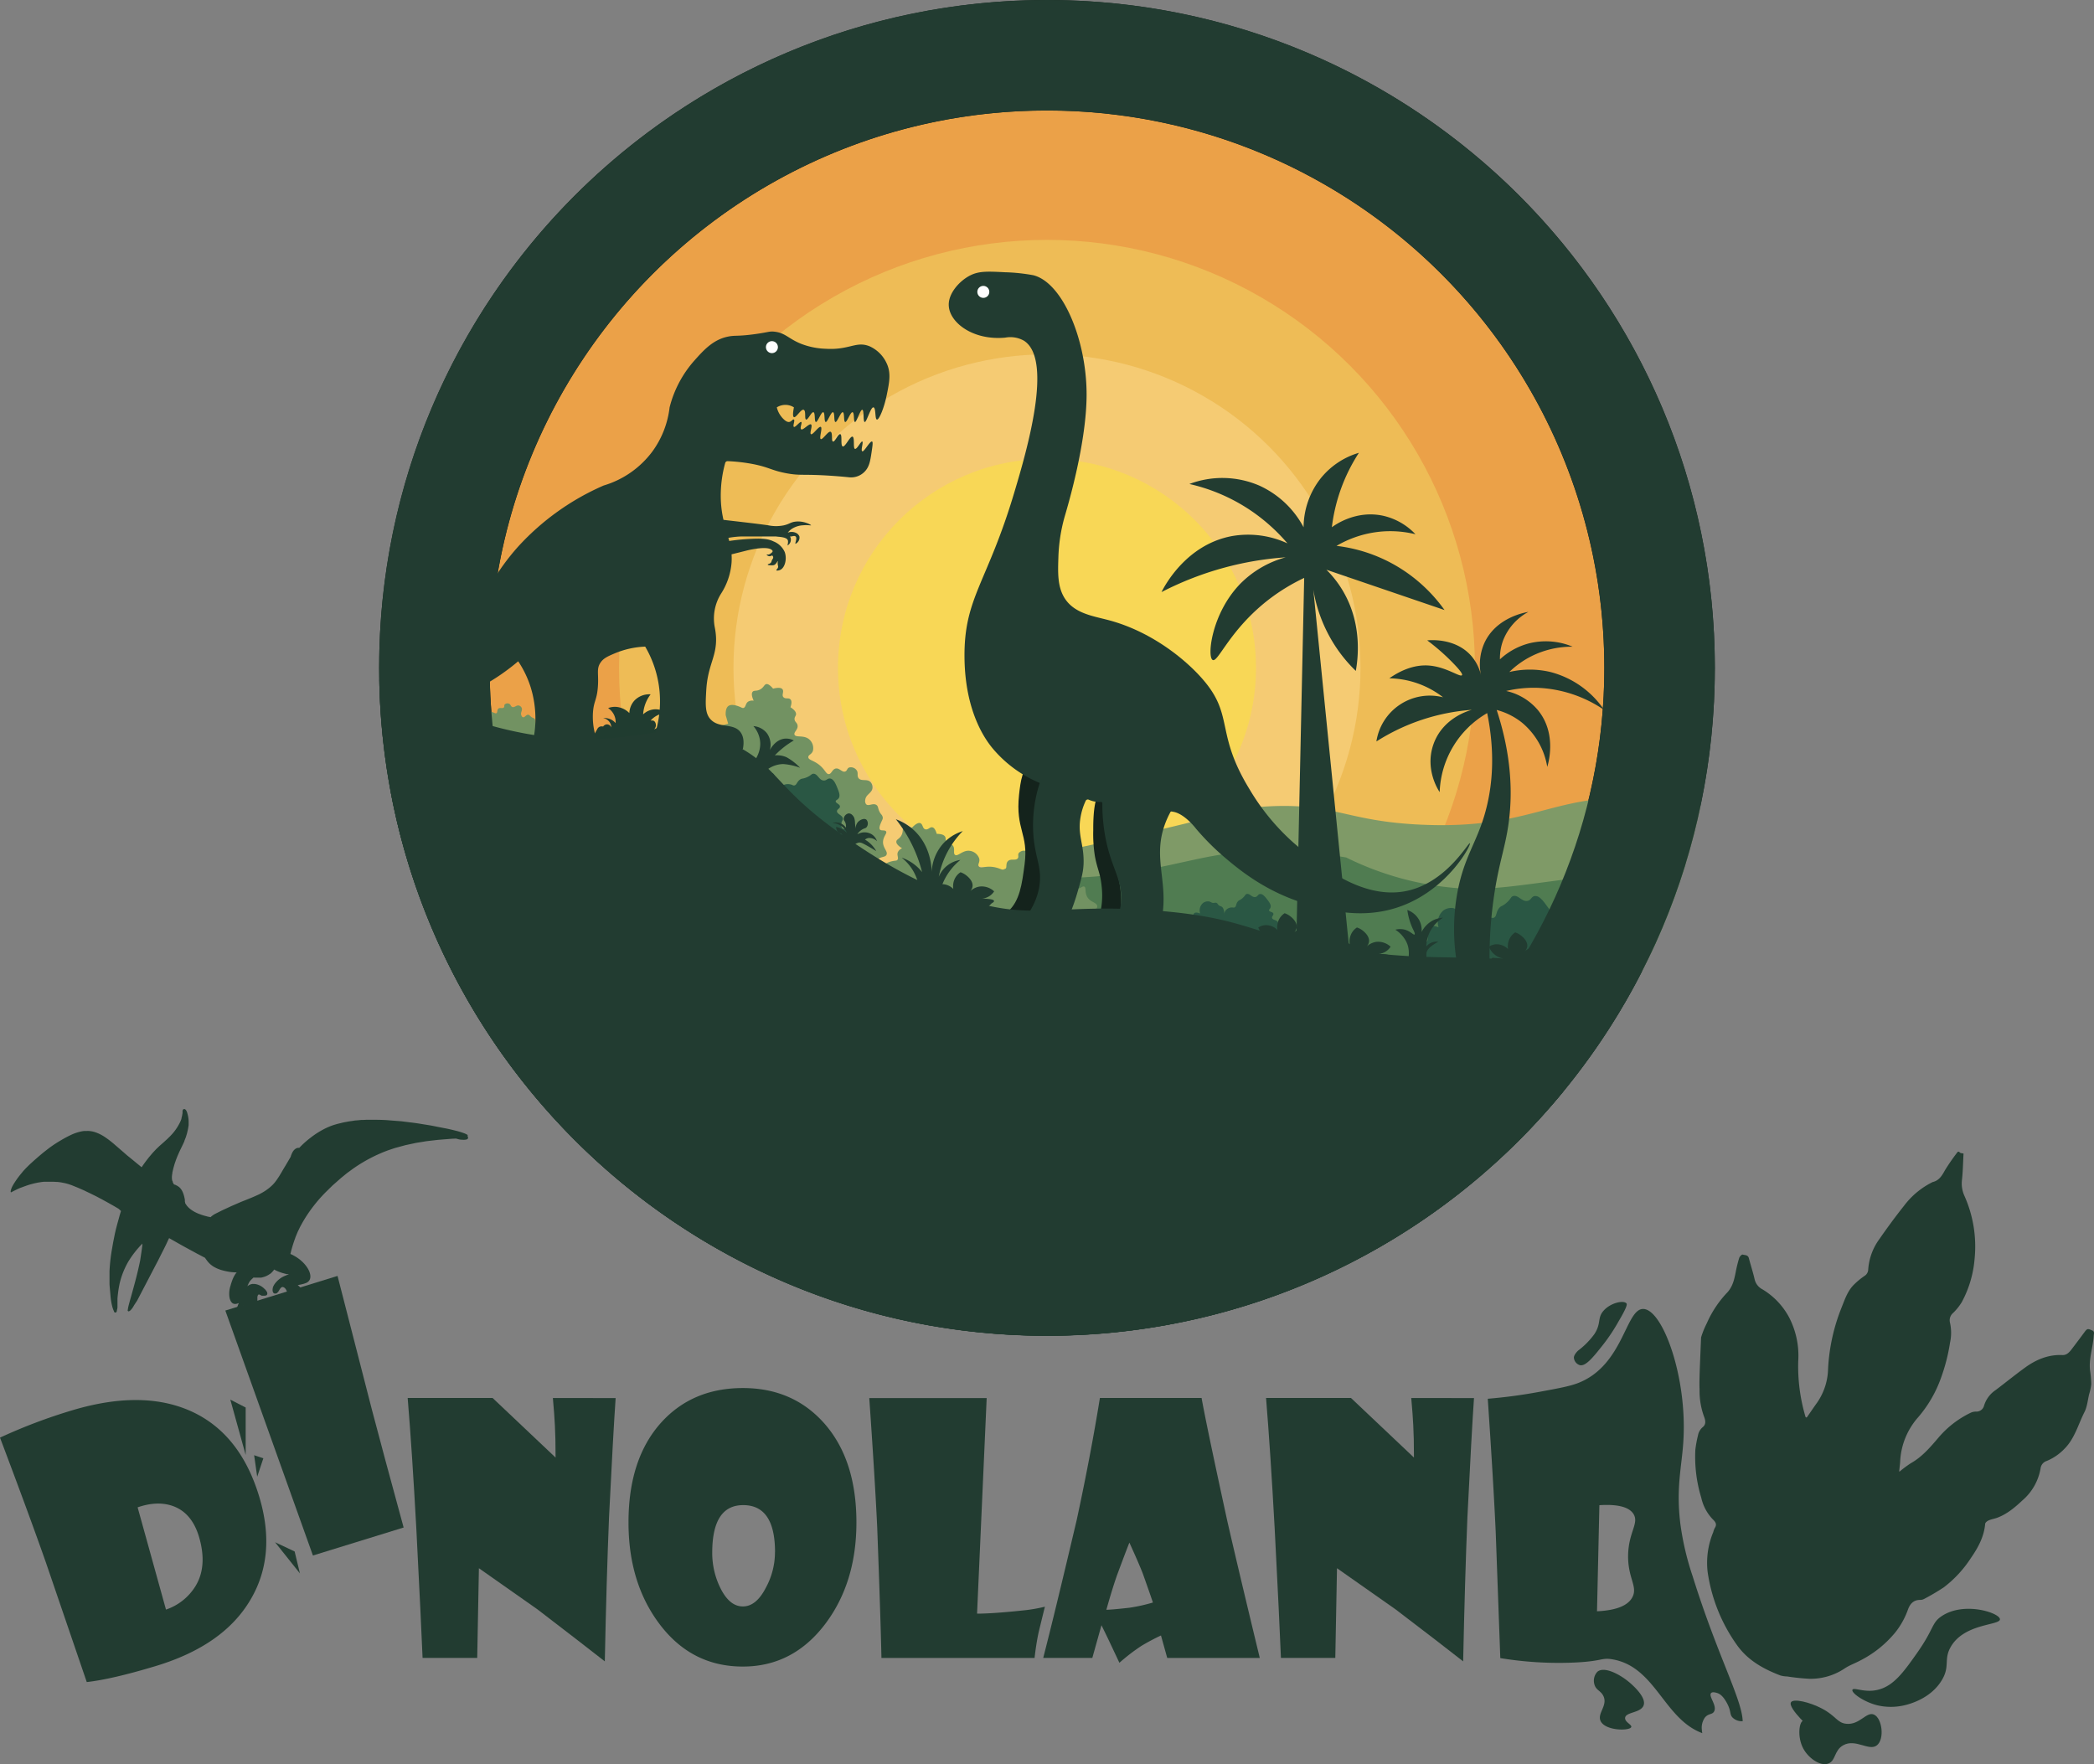 <?xml version="1.0" encoding="UTF-8"?> <svg xmlns="http://www.w3.org/2000/svg" viewBox="0 0 705.23 594.15"><rect x="0" y="0" width="705.23" height="594.15" fill="#808080" stroke="none"/><defs><style>.cls-1{fill:#14231c;}.cls-2{fill:#eba148;}.cls-3{fill:#eebc56;}.cls-4{fill:#f5cb73;}.cls-5{fill:#f8d756;}.cls-6{fill:#7f9a67;}.cls-7{fill:#507c51;}.cls-8{fill:#729262;}.cls-9{fill:#223e34;}.cls-10{fill:#223c31;}.cls-11{fill:#fff;}.cls-12{fill:#203c30;}.cls-13{fill:#2a5744;}</style></defs><g id="Слой_2" data-name="Слой 2"><g id="Слой_1-2" data-name="Слой 1"><circle class="cls-1" cx="352.61" cy="224.92" r="224.92"></circle><circle class="cls-2" cx="352.61" cy="224.92" r="187.71"></circle><circle class="cls-3" cx="352.61" cy="224.92" r="144.13"></circle><circle class="cls-4" cx="352.61" cy="224.92" r="105.59"></circle><circle class="cls-5" cx="352.61" cy="224.92" r="70.39"></circle><path class="cls-6" d="M572.64,271.76a106.11,106.11,0,0,0-20.64-3c-29.27-1.35-36.43,10.55-72.83,9-26.85-1.12-29.9-7.9-54.88-6-10.77.81-6.42,1.79-48.55,11-24.81,5.44-34.75,7-46.44,15a70.82,70.82,0,0,0-17.94,18.06l22.16,15,218.73-2.31A222.89,222.89,0,0,0,572.64,271.76Z"></path><path class="cls-7" d="M529.1,295.91c-21.5,2.87-28.82,4.06-39.74,3.08a102.46,102.46,0,0,1-36-10.21s-7.92-1.4-16.6-2c-29.19-2.18-39.72,6.76-71.5,8.67-19.6,1.18-19.63-2-53.67-1.27-13.22.27-24.08,1-31.3,1.53l-9.22,30.48s114.44,29.21,128.6,32.69c7.78,1.92,53.25,14.78,92.56,25.95a282,282,0,0,0,39.64-34.62,273.7,273.7,0,0,0,24.33-29.51A223,223,0,0,0,567.67,291C551.31,293,538.13,294.71,529.1,295.91Z"></path><path class="cls-8" d="M302.25,289.57c.52-.65-.32-1.61.16-2.63a2.64,2.64,0,0,1,1.39-1.24c-1.71-1.09-2-1.84-1.92-2.32.09-.74.95-.77,1.64-1.93.82-1.37.22-2.36,1-2.84s2.63.15,2.63.15,1.57-1.82,2.65-1.58.8,1.82,1.81,2.11,1.52-.87,2.42-.66c.5.13,1,.65,1.45,2.2,1.87,0,2.57.48,2.85,1s0,1,.44,1.61c.52.81,1.32.54,2,1.19,1.07,1,.1,2.72.88,3.27.94.67,2.6-1.71,5-1.35a3.91,3.91,0,0,1,3.13,2.56c.33,1.26-.6,2-.15,2.63.6.89,2.34-.24,5.26.31,2.06.38,2.94,1.27,3.66.74s0-2,1-2.85,2.56,0,3.22-.87c.43-.58-.1-1.17.37-1.82a2.33,2.33,0,0,1,2.41-.65c1.31.37,1.16,1.66,2.26,2,1.41.41,2.4-1.5,4-1.09a2.6,2.6,0,0,1,1.59,1.3c.8,1.54-.73,3,.11,4.67.14.28.47.94,1.06,1.06,1.08.24,1.62-1.67,3-1.67,1,0,1.08,1.07,3.06,1.76a2.18,2.18,0,0,1,1,.59c.35.43.3.84.43,1.61.16.92.35,2.07,1,2.33s1.44-.84,2.11-.56.15,1.72.86,3.22c1,2.11,3.4,2,3.5,3.37.08,1-1.17,1.29-1.76,3.07a5.44,5.44,0,0,0-.16,2.63L300,323l-.64-18.39-2-4.21,3.38-3.5-2.26-2c-.13-.15-1.5-1.91-.87-3.22.55-1.13,2.43-1.54,3-1.67C301.58,289.8,302,289.93,302.25,289.57Z"></path><path class="cls-9" d="M131.61,266.88c19.66,104.17,111.12,183,221,183a224.47,224.47,0,0,0,173.88-82.24c-3.18-1.17-6.4-2.35-9.63-3.52-42.09-15.25-63.13-22.88-79.29-25.08-27.87-3.8-33.17,1.34-76.87-4.05-21.6-2.67-35.41-5.79-48.54-15.37-9.72-7.09-10.77-11.67-22.26-20.48-15.85-12.16-31.48-16.5-40.69-19.64-25-8.52-36-2.63-73-5.62A309.46,309.46,0,0,1,131.61,266.88Z"></path><path class="cls-1" d="M347.88,256.45c-3.56,1.42-4.22,7-4.68,11.24-1.25,11.78,3.24,13.05,1.87,23.39-.88,6.73-1.63,12.37-5.61,15.91-.68.61-2.12,1.74-1.87,2.81.37,1.63,4.59,2.86,7.48,1.87,5.82-2,7.84-13.45,7.49-21.52-.47-10.8-5.1-13.36-2.81-20.59,1.81-5.7,6.08-8.51,4.68-11.23C353.44,256.4,350.16,255.55,347.88,256.45Z"></path><path class="cls-1" d="M371,266.5c-.79.38-2.87,1.77-2.81,13.1a47.84,47.84,0,0,0,.55,8.7c.78,4.32,1.81,5.68,2.26,10a27.47,27.47,0,0,1,0,6.55c-.69,5.37-3,10.05-4.89,12.06a18,18,0,0,1-1.67,2c-.68.6-2.11,1.73-1.87,2.8.38,1.63,4.6,2.86,7.49,1.88,5.81-2,7.84-13.45,7.49-21.53-.48-10.8-5.11-13.36-2.81-20.59,1.81-5.7,5.87-7.89,4.68-11.23C378.37,267.23,373.69,265.19,371,266.5Z"></path><path class="cls-10" d="M326.88,92.69c2.89-1.42,5.8-1.3,11.61-1a61.81,61.81,0,0,1,9.51,1c9.86,2.47,17.94,21.67,17.95,40.13,0,16.13-6.16,37-7.39,41.18a56.34,56.34,0,0,0-2.11,13.73c-.17,5.13-.33,9.88,2.11,13.73,3.28,5.17,9.56,6,14.78,7.39,15.14,4,27.18,14.23,32.73,21.12,9.26,11.47,3.45,17.39,14.79,35.9a75.61,75.61,0,0,0,14.78,17.95c6.52,5.65,21.7,19.18,37.4,16.37,13.95-2.5,21.5-16.64,22-16.2s-7,15-22.65,21c-13.43,5.16-26,1.35-33.18-.8-13.11-4-22-11.4-26.7-15.38a85.09,85.09,0,0,1-9.7-9.71s-3.82-5.08-7.71-5.71c-.24,0-.73-.25-.9.07a30.27,30.27,0,0,0-1.82,4c-4.27,11.55,1.15,19.35-1.06,31.68a37,37,0,0,1-4.22,11.62l-17.13-1.06c6.57-7.67,7.76-13.78,7.62-18-.22-6.89-4.14-10.87-5.74-22.35a60.48,60.48,0,0,1-.6-8.82.44.44,0,0,0-.48-.46,8.61,8.61,0,0,1-4.12-.76.78.78,0,0,0-1,.39,21.32,21.32,0,0,0-1.75,5.6c-1,5.8,1.06,8.79,1.05,14.79,0,3.29-.71,5.71-2.11,10.55a71.5,71.5,0,0,1-7.39,16.9l-13.73-4.22c6-6.06,8-11.53,8.45-15.84.58-5.64-1.49-8.65-2.11-15.84a46.33,46.33,0,0,1,2.11-17.95,41.49,41.49,0,0,1-15.84-11.62c-2-2.42-9.31-11.75-9.5-30.62-.21-20.25,7.7-25,16.89-56,3.87-13,13.12-44.24,3.17-50.68a9.26,9.26,0,0,0-6.34-1.06c-10.83,1-18.59-5-19-10.56C319.17,99,323.07,94.57,326.88,92.69Z"></path><circle class="cls-10" cx="331.25" cy="96.63" r="1.4"></circle><circle class="cls-11" cx="331.17" cy="98.3" r="2.02"></circle><path class="cls-12" d="M219.12,233.84a6.93,6.93,0,0,0-5.47,2.11,6.64,6.64,0,0,0-1.69,4.21,7,7,0,0,0-4.63-2.11,6.48,6.48,0,0,0-2.52.42,5.79,5.79,0,0,1,2.1,2.53,5.55,5.55,0,0,1,.42,2.52,5,5,0,0,0-1.68-1.26,5.07,5.07,0,0,0-2.53-.42,3.36,3.36,0,0,1,2.11,1.26,3.29,3.29,0,0,1,.65,1.92,1.57,1.57,0,0,0-1.49-1.07,1.67,1.67,0,0,0-1.27.74,1.88,1.88,0,0,0-1.26.1,1.76,1.76,0,0,0-.75.84,39.69,39.69,0,0,1-3.18,4.92s15.3,3.5,16.14,3.5,9.26-.84,9.26-.84a4.94,4.94,0,0,1,0-3.74c.19-.4.7-1.5,1.69-1.73.65-.16,1.2.14,1.26,0s-.53-.72-1.26-.85a2.38,2.38,0,0,0-1.69.42,3.53,3.53,0,0,1,.42-1.68,3.64,3.64,0,0,1,2.11-1.68,12,12,0,0,0-2.53.42,12.6,12.6,0,0,0-4.21,2.1,2.72,2.72,0,0,0,1.69-1.68,2,2,0,0,0-.21-1.62,1.21,1.21,0,0,0-.63-.49,3.69,3.69,0,0,0-.85,0,7.36,7.36,0,0,1,2.11-1.68,7.21,7.21,0,0,1,3.37-.84,6.32,6.32,0,0,0-4.21-1.27,6.21,6.21,0,0,0-3.79,1.69,12,12,0,0,1,.42-2.53A12.5,12.5,0,0,1,219.12,233.84Z"></path><path class="cls-8" d="M250.44,238.41c.78-.27.6-1.53,1.55-2.13a2.72,2.72,0,0,1,1.84-.29c-.84-1.84-.66-2.62-.36-3,.48-.58,1.22-.14,2.43-.74,1.43-.71,1.46-1.87,2.35-1.87s2.12,1.55,2.12,1.55,2.31-.68,3.08.11-.31,2,.39,2.75,1.75.09,2.38.76c.36.37.53,1.11,0,2.64,1.57,1,1.9,1.79,1.88,2.35s-.51.84-.51,1.58c0,1,.82,1.17,1,2.09.34,1.45-1.38,2.34-1,3.22.43,1.08,3.11,0,4.94,1.57a3.92,3.92,0,0,1,1.25,3.86c-.4,1.24-1.57,1.32-1.55,2.13,0,1.07,2.1,1.07,4.26,3.11,1.52,1.43,1.78,2.65,2.67,2.6s1.12-1.67,2.35-1.88,2.13,1.41,3.17,1c.68-.26.56-1.05,1.31-1.34a2.37,2.37,0,0,1,2.38.76c.9,1,.08,2,.83,2.89,1,1.11,2.82.05,4,1.27a2.65,2.65,0,0,1,.64,2c-.17,1.72-2.23,2.09-2.44,4a1.77,1.77,0,0,0,.31,1.46c.79.79,2.28-.52,3.43.22.87.56.33,1.49,1.62,3.15a2,2,0,0,1,.54,1.05c.07.55-.2.87-.5,1.58-.37.86-.83,1.93-.46,2.49s1.67.06,2.08.66-.8,1.53-1,3.17c-.3,2.32,1.77,3.53,1.12,4.74-.48.87-1.69.44-3.15,1.62a5.32,5.32,0,0,0-1.55,2.13l-63.36-26.36,9.43-15.81.6-4.62,4.73-1.11c-.28-1-.55-1.93-.83-2.89,0-.21-.21-2.43,1-3.18,1.07-.66,2.88,0,3.43.22C249.75,238.23,250,238.55,250.44,238.41Z"></path><path class="cls-8" d="M147.05,237.37c.31-.34-.13-.89.18-1.43a1.53,1.53,0,0,1,.82-.64c-.92-.65-1-1.06-1-1.32s.56-.4,1-1,.21-1.29.64-1.53,1.47.16,1.47.16.94-.95,1.54-.79.38,1,.94,1.2.88-.43,1.38-.28c.27.08.56.38.73,1.24,1,.05,1.42.34,1.56.61s0,.54.19.89.72.33,1.08.71c.56.59,0,1.49.38,1.81s1.51-.86,2.85-.6a2.17,2.17,0,0,1,1.66,1.49c.14.7-.4,1.06-.17,1.44s1.32-.06,2.93.32c1.14.27,1.6.78,2,.51s.1-1.1.64-1.53,1.43.09,1.83-.38c.27-.31,0-.65.28-1a1.32,1.32,0,0,1,1.37-.29c.72.24.59.94,1.2,1.15.77.26,1.39-.75,2.29-.48a1.42,1.42,0,0,1,.85.76c.39.86-.52,1.6-.1,2.55.06.16.22.53.55.61.6.16,1-.87,1.74-.83.58,0,.57.62,1.65,1.06a1.08,1.08,0,0,1,.55.35c.19.24.14.47.19.89s.12,1.14.46,1.3.83-.42,1.2-.25,0,1,.37,1.79c.48,1.18,1.83,1.19,1.84,1.94,0,.55-.71.67-1.1,1.63a3,3,0,0,0-.18,1.44l-38.25,4.71.3-10.08-1-2.36,2-1.82-1.2-1.14c-.06-.09-.77-1.1-.37-1.79s1.42-.78,1.74-.83C146.66,237.48,146.87,237.56,147.05,237.37Z"></path><path class="cls-8" d="M247.27,246.88c.78-.26.6-1.53,1.55-2.13a2.72,2.72,0,0,1,1.84-.29c-.85-1.84-.66-2.61-.36-3,.48-.58,1.22-.14,2.42-.74,1.44-.71,1.47-1.87,2.35-1.87,1,0,2.13,1.55,2.13,1.55s2.31-.68,3.08.11-.32,2,.39,2.75,1.74.1,2.38.76c.36.37.53,1.11,0,2.64,1.57,1,1.9,1.79,1.88,2.35s-.51.84-.51,1.58c0,1,.82,1.17,1,2.09.34,1.45-1.38,2.34-1,3.22.43,1.08,3.11,0,4.94,1.58a3.91,3.91,0,0,1,1.25,3.85c-.4,1.24-1.57,1.32-1.55,2.13,0,1.07,2.1,1.07,4.26,3.11,1.52,1.44,1.78,2.65,2.67,2.6s1.12-1.67,2.35-1.88,2.13,1.42,3.17,1c.68-.26.56-1.05,1.3-1.34a2.38,2.38,0,0,1,2.39.76c.9,1,.08,2,.83,2.89,1,1.11,2.82.05,4,1.27a2.65,2.65,0,0,1,.64,2c-.17,1.72-2.23,2.09-2.44,4a1.76,1.76,0,0,0,.31,1.46c.79.79,2.27-.52,3.43.22.87.56.33,1.49,1.62,3.15a2.06,2.06,0,0,1,.54,1.05c.07.55-.2.87-.51,1.58-.36.86-.82,1.93-.45,2.49s1.66.06,2.08.66-.8,1.53-1,3.18c-.3,2.31,1.77,3.52,1.12,4.73-.48.87-1.69.44-3.15,1.62a5.39,5.39,0,0,0-1.55,2.13L227.3,273.76,236.73,258l.6-4.62,4.73-1.11c-.28-1-.55-1.93-.83-2.89,0-.2-.22-2.42,1-3.18,1.07-.66,2.88,0,3.43.22C246.58,246.71,246.83,247,247.27,246.88Z"></path><path class="cls-10" d="M292.9,116.64c-4.56-1.89-6.81,1.32-14.8.82a25.13,25.13,0,0,1-8.22-1.64c-4.38-1.74-5.34-3.7-9.05-4.12-1.74-.19-1.95.19-6.58.83-5.85.8-6.69.34-9,.82-5.12,1-8.37,4.69-11.52,8.22a37.64,37.64,0,0,0-8.22,15.63,31.25,31.25,0,0,1-5.76,14.8,31.66,31.66,0,0,1-16.44,11.51,84.75,84.75,0,0,0-28.79,20.56c-15,16.75-14.74,31-29.6,42.77a48.62,48.62,0,0,1-10.1,6.14q.54,3.24,1.15,6.43a71.39,71.39,0,0,0,13.06-2.7,72.64,72.64,0,0,0,25.49-14,34.2,34.2,0,0,1,4.18,8.67,35.8,35.8,0,0,1,.76,18.46l21.89.15a22.6,22.6,0,0,1-1.61-10.52c.33-3.46,1.29-3.83,1.61-8.09.34-4.41-.53-6,.81-8.09,1-1.58,2.48-2.23,4.86-3.24a29.44,29.44,0,0,1,10.27-2.28,36.44,36.44,0,0,1,4.93,20.56,36.5,36.5,0,0,1-3.29,13.16l31.25.82c.31-1.56.53-4-.82-5.76-2.31-3.06-7-1.26-9.87-4.11-2.08-2-1.91-5.14-1.64-9.87.48-8.72,3.62-11.37,3.29-18.09a21.56,21.56,0,0,0-.4-3.13A15.73,15.73,0,0,1,242.8,200a22.54,22.54,0,0,0,3.59-10.64c.48-7.67-3.67-12-3.65-22.56a41.45,41.45,0,0,1,1.49-10.86.83.83,0,0,1,.83-.63,59.37,59.37,0,0,1,7.55.8c6.31,1.1,6.95,2.3,12.33,3.29,4.65.86,5.43.2,14.81.82,2.41.16,4.54.35,6.3.53a6.34,6.34,0,0,0,6-3c.91-1.49,1.16-3.19,1.65-6.58.27-1.86.22-2.38,0-2.47-.69-.28-2.69,3.56-3.29,3.29s.45-3.1,0-3.29-1.77,2.67-2.47,2.47,0-3.86-.82-4.11-2.46,3.55-3.29,3.29-.09-3.91-.82-4.12-1.81,2.67-2.47,2.47,0-3-.82-3.29-2.66,2.77-3.29,2.47.67-3.78,0-4.11-2.69,2.79-3.29,2.46.64-2.89,0-3.29-2.69,2.06-3.29,1.65.42-2.23,0-2.47-2,1.91-2.47,1.65.44-2.22,0-2.47-.76.74-1.64.82-1.87-.93-2.47-1.64a8.08,8.08,0,0,1-1.65-3.29,5.52,5.52,0,0,1,2.47-.82,5.4,5.4,0,0,1,3.29.82c-.45,2.34-.32,3.15,0,3.29.73.3,2.41-2.82,3.29-2.47s.19,3.11.82,3.29,1.78-2.65,2.47-2.47.24,3.16.82,3.29,1.8-3.44,2.47-3.29.22,3.16.82,3.29,1.8-3.44,2.47-3.29.22,3.16.82,3.29,1.8-3.44,2.47-3.29.22,3.16.82,3.29,1.78-3.43,2.47-3.29.28,3.19.82,3.29,1.81-4.23,2.47-4.11.2,4,.82,4.11,2-5.06,2.92-4.93.44,4,1.19,4.11,2.44-4,3.29-8.22c.89-4.36,1.51-7.4,0-10.69A11.5,11.5,0,0,0,292.9,116.64Z"></path><ellipse class="cls-10" cx="259.7" cy="119.9" rx="3.36" ry="2.45" transform="translate(96.54 354.84) rotate(-80)"></ellipse><path class="cls-10" d="M243.83,182.48a70.44,70.44,0,0,1,9.16-1c4.27-.21,5.95.1,7.53.86a6.82,6.82,0,0,1,3.76,3.57c.84,2.3.07,5.27-1.47,6-.53.26-1.26.33-1.35.14s.54-.49.61-1.17c0-.31-.1-.36-.15-.93s.07-.93,0-1-.41,1-1.25,1.36a2.72,2.72,0,0,1-1.1.06c-.19,0-1,0-1-.23s.77-.17,1.15-.78c.16-.25.07-.33.31-.79s.31-.42.35-.67a.78.78,0,0,0-.24-.76c-.28-.15-.53.24-1.05.19s-.92-.48-.88-.56.21,0,.55,0a1.64,1.64,0,0,0,.38-.11,2.39,2.39,0,0,0,.47-.29c.31-.25.61-.48.6-.75s-.47-.57-.61-.64c-2.14-1.1-8.1.43-8.1.43-1.31.33-3.59.91-6.6,1.64Z"></path><path class="cls-10" d="M267.93,175.67c-1.68.19-2,.81-3.93,1.25a13,13,0,0,1-5.24,0c-3.49-.52-10.93-1.36-20.95-2.5v9.06a31.52,31.52,0,0,1,11.78-2.81h11.74a.32.32,0,0,1,.09,0c.38.16,3.44.06,3.9,1.26.24.62-.14,1.72-.06,1.77h0a2.31,2.31,0,0,0,1-2.63,1.69,1.69,0,0,0-.23-.36,5.42,5.42,0,0,0,.58-.06c.51-.11,1-.25,1.31,0,.7.55-.28,2.37,0,2.5a2.32,2.32,0,0,0,1.31-2.5,2.25,2.25,0,0,0-1.31-1.25,3.44,3.44,0,0,0-2.62,0,5.89,5.89,0,0,1,1.31-1.25,7.83,7.83,0,0,1,3.93-1.25c1.68-.15,2.58.14,2.62,0S270.74,175.35,267.93,175.67Z"></path><circle class="cls-11" cx="259.97" cy="116.91" r="2.02"></circle><path class="cls-10" d="M258,259.5a9.34,9.34,0,0,1,5.76-2.18,20.21,20.21,0,0,1,5.71,1.26h0a19.39,19.39,0,0,0-4.52-3.53,7.86,7.86,0,0,0-4-.65c.53-.55,1.11-1.11,1.75-1.68a28.23,28.23,0,0,1,4.64-3.34,5.42,5.42,0,0,0-2.85-.63c-3.39.2-5.14,3.72-5.23,3.9a6.6,6.6,0,0,0-1-5.74,6.44,6.44,0,0,0-4.53-2.37,9.31,9.31,0,0,1,2.2,4.62c.74,4.68-2.62,8.12-3,8.52Z"></path><path class="cls-13" d="M243.5,270c-.12-.2-1.24-2.24-.23-4a3.3,3.3,0,0,1,1-1,2.24,2.24,0,0,1,1.6-.83c1.15,0,1.67,1.45,2.33,1.31.92-.18.46-3,1.69-3.51.71-.31,1.7.25,2.48.82a4,4,0,0,1,2.45-3.83,3.72,3.72,0,0,1,2.68.12c.73.39.84.92,1.71,1.14.51.13.88,0,1.25.36a1.76,1.76,0,0,1,.45.78c.46,1,1.11.88,1.54,1.73a3.85,3.85,0,0,1-.14,2.95l-.09.23a3.08,3.08,0,0,1,1.14-1.62,3.73,3.73,0,0,1,2.85-.48c.76.16.81.41,1.25.36.9-.11.86-1.23,2-2,.69-.45.83-.16,2.12-.69,1.67-.68,1.65-1.26,2.4-1.26,1.42,0,1.81,2.17,3.41,2.28,1,.07,1.29-.81,2.22-.66,1.2.2,1.85,1.8,2.45,3.29.48,1.2,1,2.49.39,3.36-.38.54-.95.58-1,1,0,.68,1.36.92,1.43,1.71s-1,.9-1,1.65c0,1,1.9,1.32,2,2.51,0,.61-.46.74-.52,1.8a1.78,1.78,0,0,0,.28,1.37c.47.51,1.11.15,1.88.54a3.19,3.19,0,0,1,1.37,2.34,3.94,3.94,0,0,1-.86,3l-16.18-2.7Z"></path><path class="cls-10" d="M283.37,283.36c.52-1.65.35-2.3,0-2.56s-.45-.11-.76-.26a2.45,2.45,0,0,1-1-2.06,7.12,7.12,0,0,1,1.52.53,7.44,7.44,0,0,1,2.08,1.43,5.73,5.73,0,0,0-1.81-2.2,5.64,5.64,0,0,0-3.06-1.05,4.08,4.08,0,0,1,2.56,0,4.17,4.17,0,0,1,2,1.56,3.55,3.55,0,0,0-.24-1.79c-.23-.55-.45-.64-.5-1a2,2,0,0,1,1.56-2c1.07-.13,1.8,1,2,1.56a6.64,6.64,0,0,1,.24,1.79c.07.76.16,1.38.23,1.79a3.18,3.18,0,0,1,.79-2.29c.7-.73,2.08-1.37,2.83-.74a2,2,0,0,1,0,2.56c-.29.3-.57.31-1,.5a4.63,4.63,0,0,0-2.07,1.86,4.71,4.71,0,0,1,4.86,0,4.47,4.47,0,0,1,1.77,2.33,3.53,3.53,0,0,0-3.06-1.06,2.68,2.68,0,0,0-1,.5,10.41,10.41,0,0,1,3.8,3.88c-1.42-.89-2.64-1.58-3.56-2.09-1.17-.63-1.67-.86-2.3-.79a3.45,3.45,0,0,0-2.32,1.77Z"></path><path class="cls-10" d="M309.73,301.79a16.25,16.25,0,0,0-2.43-8.9,15.67,15.67,0,0,0-3.64-4.05,14.94,14.94,0,0,1,4.45,2.43,14.59,14.59,0,0,1,2.43,2.43,46.89,46.89,0,0,0-8.83-17.8,18.36,18.36,0,0,1,6.4,4c5.3,5.18,5.63,12,5.67,13.76a15.42,15.42,0,0,1,4-9.71,15.06,15.06,0,0,1,6.47-4.05,30,30,0,0,0-8.09,15.38,9.37,9.37,0,0,1,7.29-5.67,20.14,20.14,0,0,0-5.67,7.28,19.92,19.92,0,0,0-1.62,5.67Z"></path><path class="cls-13" d="M476.4,324.44c-.21-.21-2.24-2.35-1.62-4.85a4.39,4.39,0,0,1,.81-1.62,2.81,2.81,0,0,1,1.62-1.62c1.39-.37,2.49,1.22,3.24.81,1-.56-.47-3.87.81-5,.73-.64,2.11-.3,3.23.14a5.32,5.32,0,0,1,1.62-5.67,4.48,4.48,0,0,1,3.24-.81c1,.23,1.31.85,2.42.81.67,0,1.07-.25,1.62,0s.55.48.81.81c.9,1.14,1.62.7,2.43,1.62,1.08,1.22.89,3.24.85,3.73,0,.13,0,.24,0,.31a4.2,4.2,0,0,1,.81-2.42,4.5,4.5,0,0,1,3.23-1.62c1-.08,1.12.22,1.62,0,1-.46.61-1.84,1.75-3.24.67-.81.94-.49,2.3-1.61,1.76-1.46,1.54-2.18,2.42-2.43,1.71-.5,2.92,2,4.86,1.62,1.26-.29,1.26-1.48,2.43-1.62,1.49-.19,2.81,1.59,4,3.23,1,1.33,2.05,2.74,1.62,4.05-.26.81-.94,1.07-.81,1.62.2.85,1.94.66,2.29,1.62s-.91,1.48-.67,2.42c.31,1.26,2.73,1,3.24,2.43.26.75-.29,1.08,0,2.43a2.41,2.41,0,0,0,.8,1.62c.73.46,1.37-.22,2.43,0,1.49.3,2.26,2.05,2.43,2.42a5.36,5.36,0,0,1,0,4.05L512,330.11Z"></path><path class="cls-13" d="M399.18,315.23a3.57,3.57,0,0,1-1-3.05,2.65,2.65,0,0,1,.5-1,1.77,1.77,0,0,1,1-1c.87-.23,1.56.76,2,.51.65-.35-.3-2.43.51-3.13.46-.4,1.32-.19,2,.09a3.33,3.33,0,0,1,1-3.56,2.78,2.78,0,0,1,2-.5c.63.14.83.52,1.52.5.42,0,.67-.16,1,0s.34.31.5.51c.57.71,1,.44,1.53,1a3.23,3.23,0,0,1,.53,2.33,1.78,1.78,0,0,1,0,.2,2.71,2.71,0,0,1,.51-1.52,2.81,2.81,0,0,1,2-1c.61,0,.7.13,1,0,.65-.29.38-1.16,1.1-2,.41-.51.58-.32,1.43-1,1.11-.91,1-1.36,1.53-1.52,1.07-.31,1.82,1.29,3,1,.79-.17.79-.92,1.52-1,.94-.12,1.77,1,2.54,2,.62.83,1.28,1.72,1,2.54-.16.5-.58.67-.5,1,.12.53,1.21.42,1.43,1s-.57.93-.42,1.52c.2.78,1.71.61,2,1.52.17.47-.18.68,0,1.52a1.5,1.5,0,0,0,.51,1c.46.29.86-.14,1.52,0,.93.19,1.42,1.28,1.52,1.52a3.29,3.29,0,0,1,0,2.54l-12.68,1.52Z"></path><path class="cls-10" d="M436.56,318.28l2.67-123.65a65,65,0,0,0-11.56,7c-13.39,10.19-17.4,21.5-19.23,20.65-2-.91-.45-15.6,9.18-25.58a34.07,34.07,0,0,1,15.37-9,106.36,106.36,0,0,0-20.6,3.46,107.94,107.94,0,0,0-21.21,8.24c.91-1.82,8.21-16,23.75-18.86A31.61,31.61,0,0,1,433.6,183a61.73,61.73,0,0,0-12.79-11.35A61.08,61.08,0,0,0,400.57,163a31.45,31.45,0,0,1,23.64.58,31.78,31.78,0,0,1,14.82,14,26.9,26.9,0,0,1,5.63-16.31,25.78,25.78,0,0,1,13-8.77,58.79,58.79,0,0,0-9.11,25.07c1.23-.91,8.16-5.77,17.1-3.91a21.46,21.46,0,0,1,11.06,6.27,35.25,35.25,0,0,0-14.16-.58,36.1,36.1,0,0,0-12.43,4.49,51.84,51.84,0,0,1,21.57,7.61,52.69,52.69,0,0,1,14.81,14l-28.41-9.69-11.37-3.88a35,35,0,0,1,6.09,8.07c5.9,10.74,4.57,21.72,3.81,26a48.35,48.35,0,0,1-9.13-12.1,49.5,49.5,0,0,1-5.18-15.25l13.05,130.51Z"></path><path class="cls-10" d="M491.28,327.46a68.13,68.13,0,0,1,0-29.1c2.58-11.46,6.93-15.89,9.58-27.33,1.56-6.72,2.82-17.06,0-30.87a32,32,0,0,0-16,26.61c-.53-.78-5-7.7-2.13-16,3.16-9.18,12.39-11.56,13-11.71a69.07,69.07,0,0,0-32.18,10.65A18.2,18.2,0,0,1,486,234.83a30.39,30.39,0,0,0-18.1-6.39c3.31-2.3,8.22-4.85,13.84-4.25s10.07,4,10.64,3.19c.13-.18.22-.78-3.19-4.26a72.83,72.83,0,0,0-8.52-7.45c1-.11,9.61-.85,14.91,5.32a15,15,0,0,1,3.19,6.39,17.84,17.84,0,0,1,1.07-10.65c3.94-8.9,14.12-10.53,14.9-10.65a18.58,18.58,0,0,0-8.51,9.59,17.34,17.34,0,0,0-1.07,6.39,22.87,22.87,0,0,1,9.58-5.33,23.37,23.37,0,0,1,14.91,1.07A30.37,30.37,0,0,0,515.77,221a29.77,29.77,0,0,0-7.45,5.32,30.13,30.13,0,0,1,13.84,0,31.36,31.36,0,0,1,18.1,12.78,42.7,42.7,0,0,0-22.36-7.45,40.54,40.54,0,0,0-10.65,1.06,19.43,19.43,0,0,1,10.65,6.39c6.64,8,3.45,18.38,3.19,19.17a24.44,24.44,0,0,0-8.52-14.91,23,23,0,0,0-8.51-4.26c5.09,15.49,5.19,27.73,4.26,36.2-1.08,9.8-3.55,14.74-5.33,27.69a144.64,144.64,0,0,0-1.06,28.74Z"></path><path class="cls-10" d="M127.74,228.92c2.13,122.38,102,220.93,224.87,220.93A224.92,224.92,0,0,0,553,327.15c-4.95-.34-11.77-1.36-27.26-2.71-36-3.12-38.69-1.05-61.49-3.23-42.79-4.11-38.71-11.77-75.25-14.57-33.49-2.56-40.88,3.83-64.73-4-17.47-5.77-31.27-15.07-38.83-20.23-24.34-16.62-22.94-23.93-38-31.55-22.77-11.51-31.73,2.24-67.15-3.24C155.46,243.74,139.16,233.79,127.74,228.92Z"></path><path class="cls-10" d="M475.59,324.44a1,1,0,0,1-.81,0c-1-.55.36-3.31-.81-6.47a8.4,8.4,0,0,0-.9-1.76,10.45,10.45,0,0,0-3.14-3.1,6.41,6.41,0,0,1,3.24,0c1.86.53,2.91,1.88,3.23,1.62s-.33-1.35-.81-2.42a21.9,21.9,0,0,1-1.62-5.85,7.37,7.37,0,0,1,4,3.42,7.29,7.29,0,0,1,.81,4,8.91,8.91,0,0,1,4-4,8.44,8.44,0,0,1,3.24-.81,11.57,11.57,0,0,0-5.66,9.71,4.12,4.12,0,0,1,.81-.81,4.63,4.63,0,0,1,3.23-.81c-3.23,1.73-4,3.09-4,4a7.63,7.63,0,0,0,0,.8v3.24Z"></path><path class="cls-10" d="M504.72,324.44h-4.05l2-1.89,3.64.27a6.34,6.34,0,0,1-4.86-4,5.1,5.1,0,0,1,2.43-.81,5.45,5.45,0,0,1,4,1.62,5.83,5.83,0,0,1,.81-4,5.57,5.57,0,0,1,1.61-1.62,6.47,6.47,0,0,1,1.62.81c.32.23,2.74,1.91,2.43,4a3.18,3.18,0,0,1-.81,1.62,5.76,5.76,0,0,1,3.24-1.62,6.13,6.13,0,0,1,4.85,1.62,5.16,5.16,0,0,1-1.62,1.61,5.09,5.09,0,0,1-2.42.81c2.62.08,4,.35,4,.81q0,.35-.81.81l-1.62,1.62Z"></path><path class="cls-10" d="M317.82,304.22h-4l2-1.89,3.64.27A6.55,6.55,0,0,1,316.2,301a6.43,6.43,0,0,1-1.61-2.43,5,5,0,0,1,2.42-.81,5.51,5.51,0,0,1,4.05,1.62,5.79,5.79,0,0,1,.81-4,5.34,5.34,0,0,1,1.62-1.62,6.27,6.27,0,0,1,1.61.81c.32.22,2.74,1.91,2.43,4a3,3,0,0,1-.81,1.62,5.83,5.83,0,0,1,3.24-1.62,6.13,6.13,0,0,1,4.85,1.62,5.27,5.27,0,0,1-1.62,1.62,5.33,5.33,0,0,1-2.42.81c2.63.08,4,.35,4,.81q.06.33-.81.81c-.54.53-1.08,1.07-1.61,1.61Z"></path><path class="cls-10" d="M451.32,322.82h-4l2-1.88,3.64.27a6.38,6.38,0,0,1-4.86-4,5.1,5.1,0,0,1,2.43-.81,5.53,5.53,0,0,1,4.05,1.62,5.83,5.83,0,0,1,.81-4.05,5.39,5.39,0,0,1,1.61-1.61,6,6,0,0,1,1.62.8c.32.23,2.74,1.92,2.43,4.05a3.09,3.09,0,0,1-.81,1.62,5.83,5.83,0,0,1,3.24-1.62,6.13,6.13,0,0,1,4.85,1.62,5.27,5.27,0,0,1-1.62,1.62,5.33,5.33,0,0,1-2.42.81c2.62.07,4,.34,4,.8,0,.23-.23.5-.81.81l-1.62,1.62Z"></path><path class="cls-10" d="M427.05,318H423l2-1.89,3.64.27a6.39,6.39,0,0,1-4.86-4,5,5,0,0,1,2.43-.81,5.44,5.44,0,0,1,4,1.61,5.92,5.92,0,0,1,.81-4,5.71,5.71,0,0,1,1.62-1.62,6.29,6.29,0,0,1,1.62.81c.32.22,2.74,1.91,2.43,4.05a3.12,3.12,0,0,1-.81,1.61,5.83,5.83,0,0,1,3.23-1.61,6.16,6.16,0,0,1,4.86,1.61,5.28,5.28,0,0,1-1.62,1.62,5.36,5.36,0,0,1-2.43.81q3.94.12,4.05.81,0,.33-.81.81l-1.62,1.62Z"></path><path class="cls-10" d="M352.61,0C228.39,0,127.69,100.7,127.69,224.92s100.7,224.93,224.92,224.93,224.93-100.7,224.93-224.93S476.84,0,352.61,0Zm0,412.63c-103.67,0-187.7-84-187.7-187.71s84-187.7,187.7-187.7,187.71,84,187.71,187.7S456.28,412.63,352.61,412.63Z"></path><path class="cls-10" d="M87.29,504q5.94,19.69-2.88,34.67-9.06,15.52-32,22.44-14.73,4.44-23.19,5.38l-13.7-40.09Q10.13,511,0,484.17A182,182,0,0,1,24.21,475q23-6.91,39.17-.14Q80.69,482.16,87.29,504ZM67,517.49q-2.43-8-8.76-10.28-5.26-1.86-11.89.44l9.55,34.43a18.65,18.65,0,0,0,10-8Q69.93,527.37,67,517.49Z"></path><path class="cls-10" d="M113.68,429.71l11.6,45.15q3.82,14.55,10.66,39.58l-30.55,9.43-29.5-82.5Z"></path><path class="cls-10" d="M207.34,470.85q-.81,11.52-2.23,40.18-.86,21.08-1.42,48.49Q196.22,553.66,181,542q-6.6-4.62-19.71-13.85l-.57,30.2H142.32q-.47-11.57-2.11-43.65-1.43-26-2.91-43.88h28.61l21.2,20.06q0-6.9-.23-10.83-.16-3.46-.68-9.23Z"></path><path class="cls-10" d="M288.43,512.74q0,20.12-10.37,34-10.89,14.52-27.87,14.53-17.49,0-28.32-14.65-10.2-13.78-10.2-33.9,0-21.5,11.11-33.74,10.49-11.5,27.41-11.51,16.63,0,27.12,11.57Q288.43,491.36,288.43,512.74Zm-27.41,10q0-15.84-10.72-15.84-10.43,0-10.43,16a26.57,26.57,0,0,0,2.74,11.91q3.07,6.21,7.58,6.21t7.75-6.33A24.93,24.93,0,0,0,261,522.76Z"></path><path class="cls-10" d="M351.91,541.11c-.38,1.52-1.09,4.39-2.11,8.61-.53,2.47-1,5.35-1.37,8.66H296.86q-.28-13.39-1.43-44.11-.74-15.72-2.67-43.42H332.3l-3.24,72.6q5.52,0,16.58-1.2A53.4,53.4,0,0,0,351.91,541.11Z"></path><path class="cls-10" d="M424.28,558.38H393.11L391,550.8a74.1,74.1,0,0,0-6.55,3.48A65,65,0,0,0,377,560l-3.25-6.89c-.64-1.37-1.58-3.29-2.79-5.76l-3.08,11H351.34q3.65-14.07,11.28-46.44,4.67-21.66,7.81-41.09h34.25q1.59,9,8.71,41.66Q417.32,529.6,424.28,558.38Zm-36-18.69q-1-3-3.42-9.8-1.48-3.76-4.5-10.37-1.31,3.3-4.1,10.82-1.55,4.33-3.65,11.8,1.71,0,7.75-.68A56.73,56.73,0,0,0,388.32,539.69Z"></path><path class="cls-10" d="M496.42,470.85q-.8,11.52-2.22,40.18-.85,21.08-1.43,48.49Q485.32,553.66,470,542q-6.62-4.62-19.72-13.85l-.57,30.2H431.4q-.45-11.57-2.11-43.65-1.43-26-2.9-43.88H455l21.2,20.06q0-6.9-.23-10.83-.16-3.46-.68-9.23Z"></path><path class="cls-10" d="M574.84,445.63a35.87,35.87,0,0,1,7-10.47c1.75-2,2.24-4.3,2.72-6.72a45.25,45.25,0,0,1,1.18-4.79c.15-.48.88-1.21,1.15-1.13.75.22,1.8.06,2.1,1.21.62,2.38,1.4,4.72,1.94,7.11a5.09,5.09,0,0,0,2.62,3.38,24.41,24.41,0,0,1,9,9.46,28.07,28.07,0,0,1,3.07,14.76,59.71,59.71,0,0,0,2.24,18,7.49,7.49,0,0,0,.23.77c0,.05.1.08.2.16s.24-.06.31-.14c1.13-1.62,2.24-3.27,3.4-4.88A20.74,20.74,0,0,0,615.67,461a64.08,64.08,0,0,1,4.65-20.9c1-2.52,1.9-5.17,3.81-7.2a25.38,25.38,0,0,1,3.76-3.16,2.64,2.64,0,0,0,1.3-2.21,19.58,19.58,0,0,1,3.75-10.21c2.66-3.84,5.43-7.61,8.34-11.27a26.85,26.85,0,0,1,9.29-7.79c.09,0,.17-.13.26-.15,2.21-.48,3.19-2.16,4.21-4a69.29,69.29,0,0,1,3.94-5.73c.26-.38.55-.82,1.1-.21.2.22.67.19,1.21.33-.16,2.92-.2,5.88-.52,8.81a10.06,10.06,0,0,0,.79,5.36A41.79,41.79,0,0,1,665,424.13a36.82,36.82,0,0,1-4.31,14.42,18.48,18.48,0,0,1-2.89,3.61,3.25,3.25,0,0,0-1.06,3.35,15.61,15.61,0,0,1,0,6.7,62.23,62.23,0,0,1-3,11.73,41.72,41.72,0,0,1-7.68,13.31,24.21,24.21,0,0,0-6.12,15.14c-.07,1-.21,2.06-.32,3.1,0,0,.08.1.11.13a38.5,38.5,0,0,1,3.84-2.85c3.8-2.14,6.52-5.37,9.28-8.6a32.84,32.84,0,0,1,11-8.45,4.38,4.38,0,0,1,1.66-.32,2.63,2.63,0,0,0,2.67-1.92,9.69,9.69,0,0,1,3.93-5.33c3.36-2.54,6.63-5.2,10-7.64,3.71-2.66,7.8-4.37,12.51-4.15,1.35.06,2.23-.86,3-1.85q2.29-3,4.54-6.05c.77-1,1-1.07,2.49-.37.85.39.52,1.09.48,1.74-.22,3.92-1.69,7.71-1.23,11.71a35.4,35.4,0,0,1,.4,4.59,16.49,16.49,0,0,1-.69,3.35c-.49,2-.66,4.24-1.58,6.06-2.13,4.19-3.28,8.92-6.76,12.4a17.57,17.57,0,0,1-5.95,4.08,3,3,0,0,0-2.08,2.48,18.21,18.21,0,0,1-6.09,10.78c-2.54,2.38-5.18,4.63-8.51,5.87-.94.35-2,.5-2.89.9-.48.21-1.13.72-1.17,1.14-.38,4.4-2.41,8.07-4.85,11.59a39.14,39.14,0,0,1-9.09,9.81,76,76,0,0,1-6.59,3.89,2.76,2.76,0,0,1-1.35.34c-2.32,0-3.46,1.38-4.16,3.35a26.69,26.69,0,0,1-4.2,7.56,36.79,36.79,0,0,1-11.89,9.53c-1.7.92-3.58,1.56-5.17,2.63a20.51,20.51,0,0,1-12,3.49,74.48,74.48,0,0,1-7.41-.78,9.26,9.26,0,0,1-2.25-.33c-5.82-2.23-11.13-5.17-14.8-10.48a55.94,55.94,0,0,1-9.72-24.45A26.79,26.79,0,0,1,577,516a6.36,6.36,0,0,1,.48-1.33c.82-1.21.38-2-.59-2.94a15.2,15.2,0,0,1-3.92-7.3,47.07,47.07,0,0,1-2-16.17,38.6,38.6,0,0,1,.89-4.85,4.74,4.74,0,0,1,1.64-2.81c1.08-.88.9-2.11.49-3.27a25,25,0,0,1-1.6-9.14c0-1.05-.16-1.46.16-9.3.08-2,.2-4.87.35-8.47A29,29,0,0,1,574.84,445.63Z"></path><path class="cls-10" d="M532,459.74c2,.56,4.52-2.59,8-7a61.14,61.14,0,0,0,5.14-7.77c3.06-5.16,2.82-5.78,2.63-6-.87-1.14-5.25-.3-7.68,2.42-2.25,2.51-.7,4.25-3.14,7.93a26.38,26.38,0,0,1-5.49,5.56h0s-1.29,1.18-1.4,2.26A2.86,2.86,0,0,0,532,459.74Z"></path><path class="cls-10" d="M538,563c2.39-2,8.14,1.17,11.39,4.14,1.1,1,5.12,4.69,4.14,7.24s-6,2.17-6.21,4.14c-.18,1.43,2.33,2.31,2.07,3.11-.46,1.37-8.84,1.35-10.35-2.07-1.14-2.57,2.44-5.11,1-8.28-.85-1.92-2.61-2-3.1-4.14A4.38,4.38,0,0,1,538,563Z"></path><path class="cls-10" d="M632.15,569.16c5.44-1.17,8.83-5.85,13.46-12.42,5.85-8.31,4.85-10.1,8.27-12.42,7.57-5.11,19.56-1.14,19.67,1s-11.95,1.3-16.56,9.31c-2.49,4.32-.1,6.53-3.11,11.38-3.62,5.87-10.28,7.78-12.41,8.28a19.93,19.93,0,0,1-9.32,0c-4.57-1.18-8.65-4.16-8.28-5.17S627.72,570.12,632.15,569.16Z"></path><path class="cls-10" d="M603.18,573.3c.82-1.35,6.26-.06,10.35,2.07,4.86,2.53,5.16,4.86,8.27,5.17,4.55.46,6.77-4.21,9.32-3.1,2.76,1.2,3.65,8.24,1,10.35s-7.2-2.38-11.38,0c-3.14,1.78-2.42,5.37-5.17,6.2s-6.62-2-8.28-5.17c-2.06-3.87-1.36-9,0-9.31,1.2-.32,3.22,3,3.1,3.1S602,575.23,603.18,573.3Z"></path><path class="cls-10" d="M573.17,582.61a5.92,5.92,0,0,1,1-4.14c1.21-1.5,2.47-.92,3.11-2.07,1.12-2-2-5.17-1-6.21.49-.51,1.66-.13,2.07,0,.86.28,1.88.94,3.11,3.11,1.75,3.09.92,4,2.07,5.17a4.44,4.44,0,0,0,3.38,1.2c-.18-7.32-8.52-22.1-16.84-48.8a94.15,94.15,0,0,1-4.14-17.59c-1.53-12.44.49-19.27,1-27.94,1.37-21.51-6.94-44.27-13.45-44.5-6-.21-6.59,18.74-21.74,24.84-2.85,1.14-6.38,1.8-13.45,3.1a173.82,173.82,0,0,1-17.23,2.3q1.94,28.67,2.68,45l1.54,42.34a121.13,121.13,0,0,0,23.76,1.54c10.86-.37,10.07-1.82,14.09-1.11,14.49,2.55,17.17,20,30.18,24.85A6.4,6.4,0,0,1,573.17,582.61Zm-23.41-44.69c-1.12,2.12-4,4.36-11.91,4.73l.8-35.73c7.8-.5,10.48,1.33,11.51,3,1.89,3.12-1.64,6-1.83,13.69C548.14,531.46,551.68,534.29,549.76,537.92Z"></path><path class="cls-10" d="M157.47,382.22a6.6,6.6,0,0,0-1.35-.63,25.13,25.13,0,0,0-2.81-.83c-.94-.25-1.89-.46-2.83-.66l-2.84-.55c-.95-.18-1.88-.39-2.82-.55l-2.81-.45c-1.86-.33-3.71-.53-5.53-.76l-1.36-.17-1.35-.1-2.66-.21c-1.76-.16-3.49-.18-5.17-.19l-1.25,0c-.41,0-.83,0-1.23,0l-1.22.06-.6,0-.59.06-1.17.11c-.39,0-.77.1-1.15.15l-1.13.16-1.09.2c-.36.07-.72.13-1.07.21l-1,.25c-.34.08-.67.15-1,.25l-1,.29a22.87,22.87,0,0,0-3.5,1.49,30,30,0,0,0-2.86,1.72c-.42.3-.83.58-1.2.87s-.73.56-1.06.83a32.42,32.42,0,0,0-2.92,2.69l-.1.11h-.27a1.51,1.51,0,0,0-.6.12,1.17,1.17,0,0,0-.28.13,3.22,3.22,0,0,0-.48.36c-.07.08-.15.14-.22.22l-.18.24c-.07.08-.11.17-.17.25a1.82,1.82,0,0,0-.15.27c0,.09-.1.18-.14.27l-.12.28c0,.09-.07.19-.11.28a5.54,5.54,0,0,0-.17.58c-.74,1.26-1.47,2.52-2.23,3.77-.38.62-.74,1.26-1.11,1.89-.2.31-.38.63-.57.93l-.61.92A13.94,13.94,0,0,1,92,398.85a13.29,13.29,0,0,1-1.63,1.45,15.92,15.92,0,0,1-1.81,1.22c-.62.37-1.27.71-1.93,1s-1.33.6-2,.87l-2,.81c-.68.27-1.36.53-2,.81l-2,.87c-.67.28-1.33.6-2,.91s-1.33.6-2,.93l-2,1-.48.26-.47.3-.44.34-.33.3,0,0h0l-.59-.13c-.21,0-.42-.08-.63-.14l-.62-.16c-.21-.05-.42-.12-.62-.18l-.62-.2-.6-.22a6.37,6.37,0,0,1-.61-.23l-.29-.13-.29-.14c-.2-.09-.39-.19-.57-.29s-.38-.22-.56-.33-.35-.24-.53-.36-.34-.26-.5-.39-.32-.29-.48-.44l-.42-.46-.38-.53-.24-.42v0c0-.18-.07-.38-.1-.55v0a3,3,0,0,0,0-.42c0-.31-.1-.63-.16-.94a8.89,8.89,0,0,0-.59-1.83,4.51,4.51,0,0,0-.22-.44c-.08-.13-.16-.28-.25-.41s-.2-.26-.3-.38-.22-.24-.34-.35l-.1-.08,0,0v0h0l0,0-.19-.14a4.32,4.32,0,0,0-.42-.27l-.1-.06-.12-.05L59,399l-.09,0-.19-.08-.16-.06-.19-.35c-.08-.14-.14-.29-.21-.44l0-.06s0,0,0,0v0l0-.12L58,397.6a3.85,3.85,0,0,1-.08-.47,6.48,6.48,0,0,1,.13-2l0-.24.06-.24.11-.49c.08-.32.15-.65.25-1l.28-1c.09-.32.21-.63.32-.94.2-.63.46-1.25.7-1.87l.4-.91.2-.46.21-.45.87-1.8c.15-.3.29-.61.43-.91l.21-.46,0-.11a1,1,0,0,0,.05-.12l.09-.24.37-.93.3-1a8.64,8.64,0,0,0,.25-1,8.73,8.73,0,0,0,.21-1l.17-1,0-.51,0-.51a9.25,9.25,0,0,0-.19-2c-.06-.33-.15-.66-.24-1a3.55,3.55,0,0,0-.42-1,1.07,1.07,0,0,0-.44-.4.57.57,0,0,0-.34,0,.43.43,0,0,0-.16.05l0,0,0,0,0,0a1,1,0,0,0-.26.55,1.22,1.22,0,0,0,0,.26l0,.25c0,.16,0,.33-.06.5l-.07.48-.11.48c0,.16-.09.31-.13.47l0,.12v.05l0,.06-.09.23-.18.47-.21.44a3.61,3.61,0,0,1-.22.44A16.81,16.81,0,0,1,58,381.9l-.34.37-.17.18-.17.18-.71.7c-.12.12-.23.24-.36.35l-.37.33-.73.67L53.65,386l-.73.7-.37.36-.34.36-.68.73-.17.19-.09.1-.08.09-.32.39-.65.76-.62.79c-.67.86-1.3,1.74-1.9,2.64l-1.65-1.35-1.36-1.12-1.36-1.11c-.24-.19-.48-.38-.71-.58l-1-.88-3-2.59A34.13,34.13,0,0,0,35.42,383a13.87,13.87,0,0,0-3.58-1.76,8.93,8.93,0,0,0-2-.35,4.18,4.18,0,0,0-.5,0l-.5,0H28.6l-.25,0-.5.07a15.43,15.43,0,0,0-3.82,1.2,39.61,39.61,0,0,0-3.53,1.88c-1.15.67-2.28,1.39-3.36,2.17-.55.38-1.07.8-1.59,1.2l-.79.61-.77.64c-1,.84-2,1.71-3,2.61l-.74.67-.36.34-.36.35-.71.71c-.24.23-.45.48-.68.72s-.23.24-.34.37l-.32.39-.63.77c-.42.51-.82,1.05-1.21,1.59l-.56.82c-.17.28-.36.56-.53.85s-.33.58-.48.87a4.47,4.47,0,0,0-.19.46c-.06.16-.12.32-.17.48s-.08.32-.11.49a.7.7,0,0,0,0,.25.16.16,0,0,0,.08.13.17.17,0,0,0,.14,0,.76.76,0,0,0,.19-.12l0,0,.11-.06c1-.49,1.93-1,2.94-1.37s2-.75,3.06-1.07l.78-.2c.27-.07.52-.15.79-.2.53-.11,1.05-.24,1.59-.31l.8-.13.8-.08C15.42,398,16,398,16.5,398c.27,0,.54,0,.8,0s.54,0,.81,0l.81.05c.13,0,.27,0,.4,0l.4.05.8.1.79.16a13.81,13.81,0,0,1,1.57.38c.26.06.51.17.77.25s.51.17.75.27l1.51.61c.51.2,1,.44,1.5.65s1,.43,1.47.67l1.47.7,1.46.72c.49.24,1,.5,1.45.75s1,.5,1.43.76l1.43.78,1.42.8c.48.26.94.54,1.41.81l.7.41.17.1.16.11.29.25.48.48-.15.44-.3,1-.27,1-.54,1.94L39,414.14l-.23,1c-.08.33-.14.66-.21,1l-.4,2c-.12.65-.23,1.32-.35,2a59.13,59.13,0,0,0-.93,8c0,1.34,0,2.68,0,4,0,.66.08,1.33.13,2l.18,2a22.36,22.36,0,0,0,.65,4,3.82,3.82,0,0,0,.15.48c.06.16.1.33.17.48l.2.47.1.24,0,.06.06.06.15.09a.51.51,0,0,0,.57-.19.44.44,0,0,0,.08-.15l0-.13.06-.24c0-.16.08-.32.11-.49l.07-.5,0-.26,0-.25,0-.5,0-1c0-.34,0-.67,0-1l.09-1,.12-1,.14-1,.17-1,.2-1a27,27,0,0,1,2.92-7.4,32.74,32.74,0,0,1,4.74-6.07c0,.16,0,.32,0,.49-.11.92-.22,1.83-.37,2.75l-.26,1.74-.09.59c-.11.56-.23,1.14-.36,1.72-.79,3.65-1.74,7-2.5,9.76l-.21.75c-.24.85-.49,1.71-.71,2.57a14.43,14.43,0,0,0-.36,1.61c0,.18-.07.35-.09.5l0,.11h.08a.3.3,0,0,0,.1.19.22.22,0,0,0,.14,0l.12,0a1.9,1.9,0,0,0,.72-.55,6.69,6.69,0,0,0,1-1.47L46.2,438l6.53-12.52c.55-1,1.07-2.09,1.6-3.14s1.08-2.1,1.58-3.16c.26-.53.5-1.07.75-1.6l.29-.6.39.22,2.75,1.56,1.38.78,1.39.76,2.78,1.51c.46.26.93.5,1.39.74l1.41.74.61.32.24.37.42.57c.14.19.3.37.45.55s.17.18.25.27l.25.25a9.52,9.52,0,0,0,1.13.88,12.69,12.69,0,0,0,1.26.67c.44.19.89.36,1.34.51a22.21,22.21,0,0,0,2.77.64c.48.08.94.12,1.42.16l1.14.06-.11.12c-.1.1-.19.23-.28.34l-.07.09-.06.09-.11.19-.22.37a3.39,3.39,0,0,0-.2.38l-.18.4c-.13.26-.22.54-.32.8s-.18.55-.28.82-.14.47-.2.7a8.77,8.77,0,0,0-.47,3.57s0,0,0,0a5.6,5.6,0,0,0,.13.82c0,.14.09.28.13.43s.1.27.17.41l.1.19.13.2.14.17.17.16a1.46,1.46,0,0,0,.86.35A2.26,2.26,0,0,0,80,439a2.35,2.35,0,0,0,.44-.17l-.24.55c-.12.32-.25.63-.35,1s-.2.64-.26,1l-.11.5c0,.17,0,.33-.08.5a13.62,13.62,0,0,0-.13,2,5.89,5.89,0,0,0,.1,1,4.41,4.41,0,0,0,.27,1,3.2,3.2,0,0,0,.55.9l.09.09.05.05,0,0h0l0,0,.11.07.18.06a.58.58,0,0,0,.59-.27.63.63,0,0,0,.08-.32v-.75c0-.34,0-.68-.07-1l-.07-1c0-.33,0-.66,0-1a10.85,10.85,0,0,1,.17-2,5,5,0,0,1,.24-.94,1.81,1.81,0,0,1,.2-.42.58.58,0,0,1,.12-.14l0,0H82s0,0,0,.06a.64.64,0,0,1,0,.2c0,.15,0,.31-.05.47-.06.33-.13.66-.18,1a3.07,3.07,0,0,0,0,.53v.51c0,.16,0,.33,0,.5s0,.34,0,.51c0,.34.09.67.15,1s.13.66.2,1a8.08,8.08,0,0,0,.66,1.94,3.67,3.67,0,0,0,.63.85,2.08,2.08,0,0,0,1,.51h.15a.68.68,0,0,0,.19,0,.58.58,0,0,0,.29-.22.52.52,0,0,0,.1-.34v-.16l0-.12a4.26,4.26,0,0,0-.1-.49c-.05-.17-.09-.34-.14-.5a15.4,15.4,0,0,1-.62-1.89h0v0a7.62,7.62,0,0,1-.33-1.43,12.13,12.13,0,0,1-.1-1.48,12.43,12.43,0,0,1,.05-1.49c0-.24,0-.48.09-.73a3.28,3.28,0,0,1,.18-.67.56.56,0,0,1,0-.08h0l.06.14a3.75,3.75,0,0,1,.08.71,15.19,15.19,0,0,0,.19,1.51c.09.5.19,1,.31,1.49a8.05,8.05,0,0,0,.46,1.47,9.29,9.29,0,0,0,.73,1.35A3,3,0,0,0,87.19,447a1.4,1.4,0,0,0,.86.11.77.77,0,0,0,.42-.27.89.89,0,0,0,.17-.45,2.37,2.37,0,0,0-.09-.81,5.88,5.88,0,0,0-.26-.74c-.09-.24-.2-.47-.31-.7s-.24-.45-.34-.67l-.16-.34c0-.11-.09-.23-.13-.34s-.16-.46-.24-.69a10.44,10.44,0,0,1-.32-1.45,14.32,14.32,0,0,1-.11-1.47h0c0-.2,0-.4,0-.6s0-.41,0-.61v-.3c0-.1,0-.2,0-.3s0-.2,0-.29l0-.3a2.86,2.86,0,0,1,.07-.28,2,2,0,0,1,.1-.26.17.17,0,0,1,.06-.1.22.22,0,0,1,.07-.09c0-.05.09-.05.15-.07a.6.6,0,0,1,.22,0,1.51,1.51,0,0,1,.26.12c.18.08.36.19.55.28h.07l.34,0H89a2.14,2.14,0,0,0,.35-.06l.17,0a.66.66,0,0,0,.19-.09.66.66,0,0,0,.28-.81.14.14,0,0,0,0-.06l0,0,0-.07-.07-.15-.18-.3-.2-.28-.21-.27L89,434l-.25-.24c-.17-.15-.35-.28-.53-.41a5,5,0,0,0-.58-.35,5.41,5.41,0,0,0-1.27-.48,5.07,5.07,0,0,0-.68-.11h-.33l-.36,0a1.86,1.86,0,0,0-.34.07,1.8,1.8,0,0,0-.33.1l-.32.14-.3.17a2.83,2.83,0,0,0-.28.2l-.1.07c0-.09.07-.19.11-.28l.23-.53c.08-.17.17-.33.26-.5l.15-.24c.05-.08.11-.15.16-.22l.38-.42c.25-.25.51-.48.78-.73l.39.05.25,0h.77l.51,0,.25,0,.25,0c.17,0,.34-.05.5-.09l.49-.13a1.83,1.83,0,0,0,.25-.08l.24-.09.47-.19.45-.24a2.47,2.47,0,0,0,.44-.27l.21-.14L91,429a.52.52,0,0,0,.11-.08c.12-.11.25-.21.37-.34a4.35,4.35,0,0,0,.36-.38c.11-.13.22-.26.32-.4l.17-.25a5.21,5.21,0,0,0,.52.28l.36.18.36.15c.12.05.24.11.37.15l.37.14.37.13.37.12.76.21.76.2.09,0,.1,0,.19,0,.34.07a15.11,15.11,0,0,0-2,.81A8.28,8.28,0,0,0,93,431.8a3.36,3.36,0,0,0-.24.29,3.25,3.25,0,0,0-.23.29l-.21.32-.18.33a1.77,1.77,0,0,0-.16.34l-.08.17,0,0v.05l0,.09a2.68,2.68,0,0,0-.1.79,1.71,1.71,0,0,0,.19.8.73.73,0,0,0,.36.33.74.74,0,0,0,.25.05h.13l.11,0,.2-.07.09,0,0,0h0l0,0h0a1.66,1.66,0,0,0,.3-.25l.15-.15.12-.15.22-.3h0v0a4.44,4.44,0,0,1,.46-.75,1.38,1.38,0,0,1,.6-.51.7.7,0,0,1,.35,0,1,1,0,0,1,.35.14,2.6,2.6,0,0,1,.31.25,2,2,0,0,1,.15.17l.12.17a6.51,6.51,0,0,1,.68,1.65,9.77,9.77,0,0,1,.32,1.78l.1.92c0,.31,0,.6,0,.91s0,.61,0,.91l0,.46v.14h0v.06c0,.06,0,.14,0,.21a15.74,15.74,0,0,0-.35,1.84,3.31,3.31,0,0,0,0,1,1.13,1.13,0,0,0,.24.51.8.8,0,0,0,.52.27.74.74,0,0,0,.69-.18l.1-.11.07-.06,0-.05c.06-.08.12-.13.18-.22a4,4,0,0,0,.53-1l.09-.27.07-.28.06-.27v-.15l0-.14c0-.37.09-.74.11-1.11,0-.6.08-1.2.08-1.8,0,.33,0,.65,0,1s0,.73,0,1.09l0,.55c0,.18,0,.36-.07.54v0h0v.33a.41.41,0,0,1,0,.1.41.41,0,0,0,0,.11,1.46,1.46,0,0,0,0,.2,1.37,1.37,0,0,0,.2.35.74.74,0,0,0,.35.27.67.67,0,0,0,.24,0h.13l.08,0,.2-.07a1.22,1.22,0,0,0,.19-.12,1.65,1.65,0,0,0,.43-.64l0-.09s0,0,0,0v0l0-.16c0-.11.07-.21.1-.33s.1-.47.12-.7,0-.46,0-.69,0-.39,0-.58l.06.62a6.41,6.41,0,0,0,.23,1.27,1.73,1.73,0,0,0,.14.32.74.74,0,0,0,.32.28.65.65,0,0,0,.44,0l.16-.08h0v0h0l0,0,.06,0a1.23,1.23,0,0,0,.24-.29,2.2,2.2,0,0,0,.15-.31,2.42,2.42,0,0,0,.17-.64,3.47,3.47,0,0,0,.06-.64c0-.11,0-.22,0-.33l0-.31c0-.41-.09-.83-.15-1.25,0-.21-.08-.41-.11-.62l-.07-.31c0-.1,0-.2-.07-.3s-.1-.4-.16-.62l-.2-.59a8.63,8.63,0,0,0-.53-1.16,4.8,4.8,0,0,0-.32-.54l-.17-.27-.19-.25c-.13-.17-.26-.34-.4-.5s-.28-.32-.44-.46l-.46-.43-.21-.17.89-.17c.41-.08.82-.19,1.23-.3l.61-.22.16-.06.14-.07a1.75,1.75,0,0,0,.28-.17,2.15,2.15,0,0,0,.82-1.06,2.92,2.92,0,0,0,.1-1.31,5.38,5.38,0,0,0-.34-1.25l-.13-.29-.14-.29-.16-.29-.16-.26a6.18,6.18,0,0,0-.36-.53,6.26,6.26,0,0,0-.39-.51,6.12,6.12,0,0,0-.41-.48l-.44-.46-.47-.43a6.12,6.12,0,0,0-.48-.41c-.16-.14-.34-.26-.51-.39l-.26-.18-.26-.18c-.35-.24-.72-.44-1.09-.65l-.56-.29-.53-.24a46.08,46.08,0,0,1,1.55-5.18c.09-.25.17-.5.27-.74l.3-.73.3-.72c.1-.24.23-.48.34-.71l.34-.71.17-.35.19-.35c.26-.46.5-.93.77-1.38a48.18,48.18,0,0,1,3.52-5.22,49.33,49.33,0,0,1,4.16-4.74l2.26-2.22,2.36-2.08.59-.52.62-.5,1.23-1c.21-.17.42-.32.64-.48l.63-.46.64-.47c.21-.15.42-.31.64-.45a51.15,51.15,0,0,1,11.17-5.82c.49-.18,1-.34,1.49-.51l.75-.25.37-.12.39-.1,3.05-.83,3.09-.66c.51-.12,1-.19,1.56-.28l1.56-.25c1-.19,2.09-.28,3.13-.41l1.57-.18,1.58-.13,3.16-.25,1.42-.06c.17.05.34.11.51.15a6.25,6.25,0,0,0,.72.17l.36.06h.19l.18,0a4.23,4.23,0,0,0,1.5-.06.73.73,0,0,0,.59-.57.65.65,0,0,0-.18-.4A1.66,1.66,0,0,0,157.47,382.22Z"></path><polyline class="cls-10" points="82.74 490 82.74 474.03 77.57 471.37"></polyline><polyline class="cls-10" points="92.64 519.4 99.23 522.51 101.01 529.9"></polyline><polygon class="cls-10" points="86.62 497.34 85.59 490.09 88.69 491.13 86.62 497.34"></polygon></g></g></svg> 